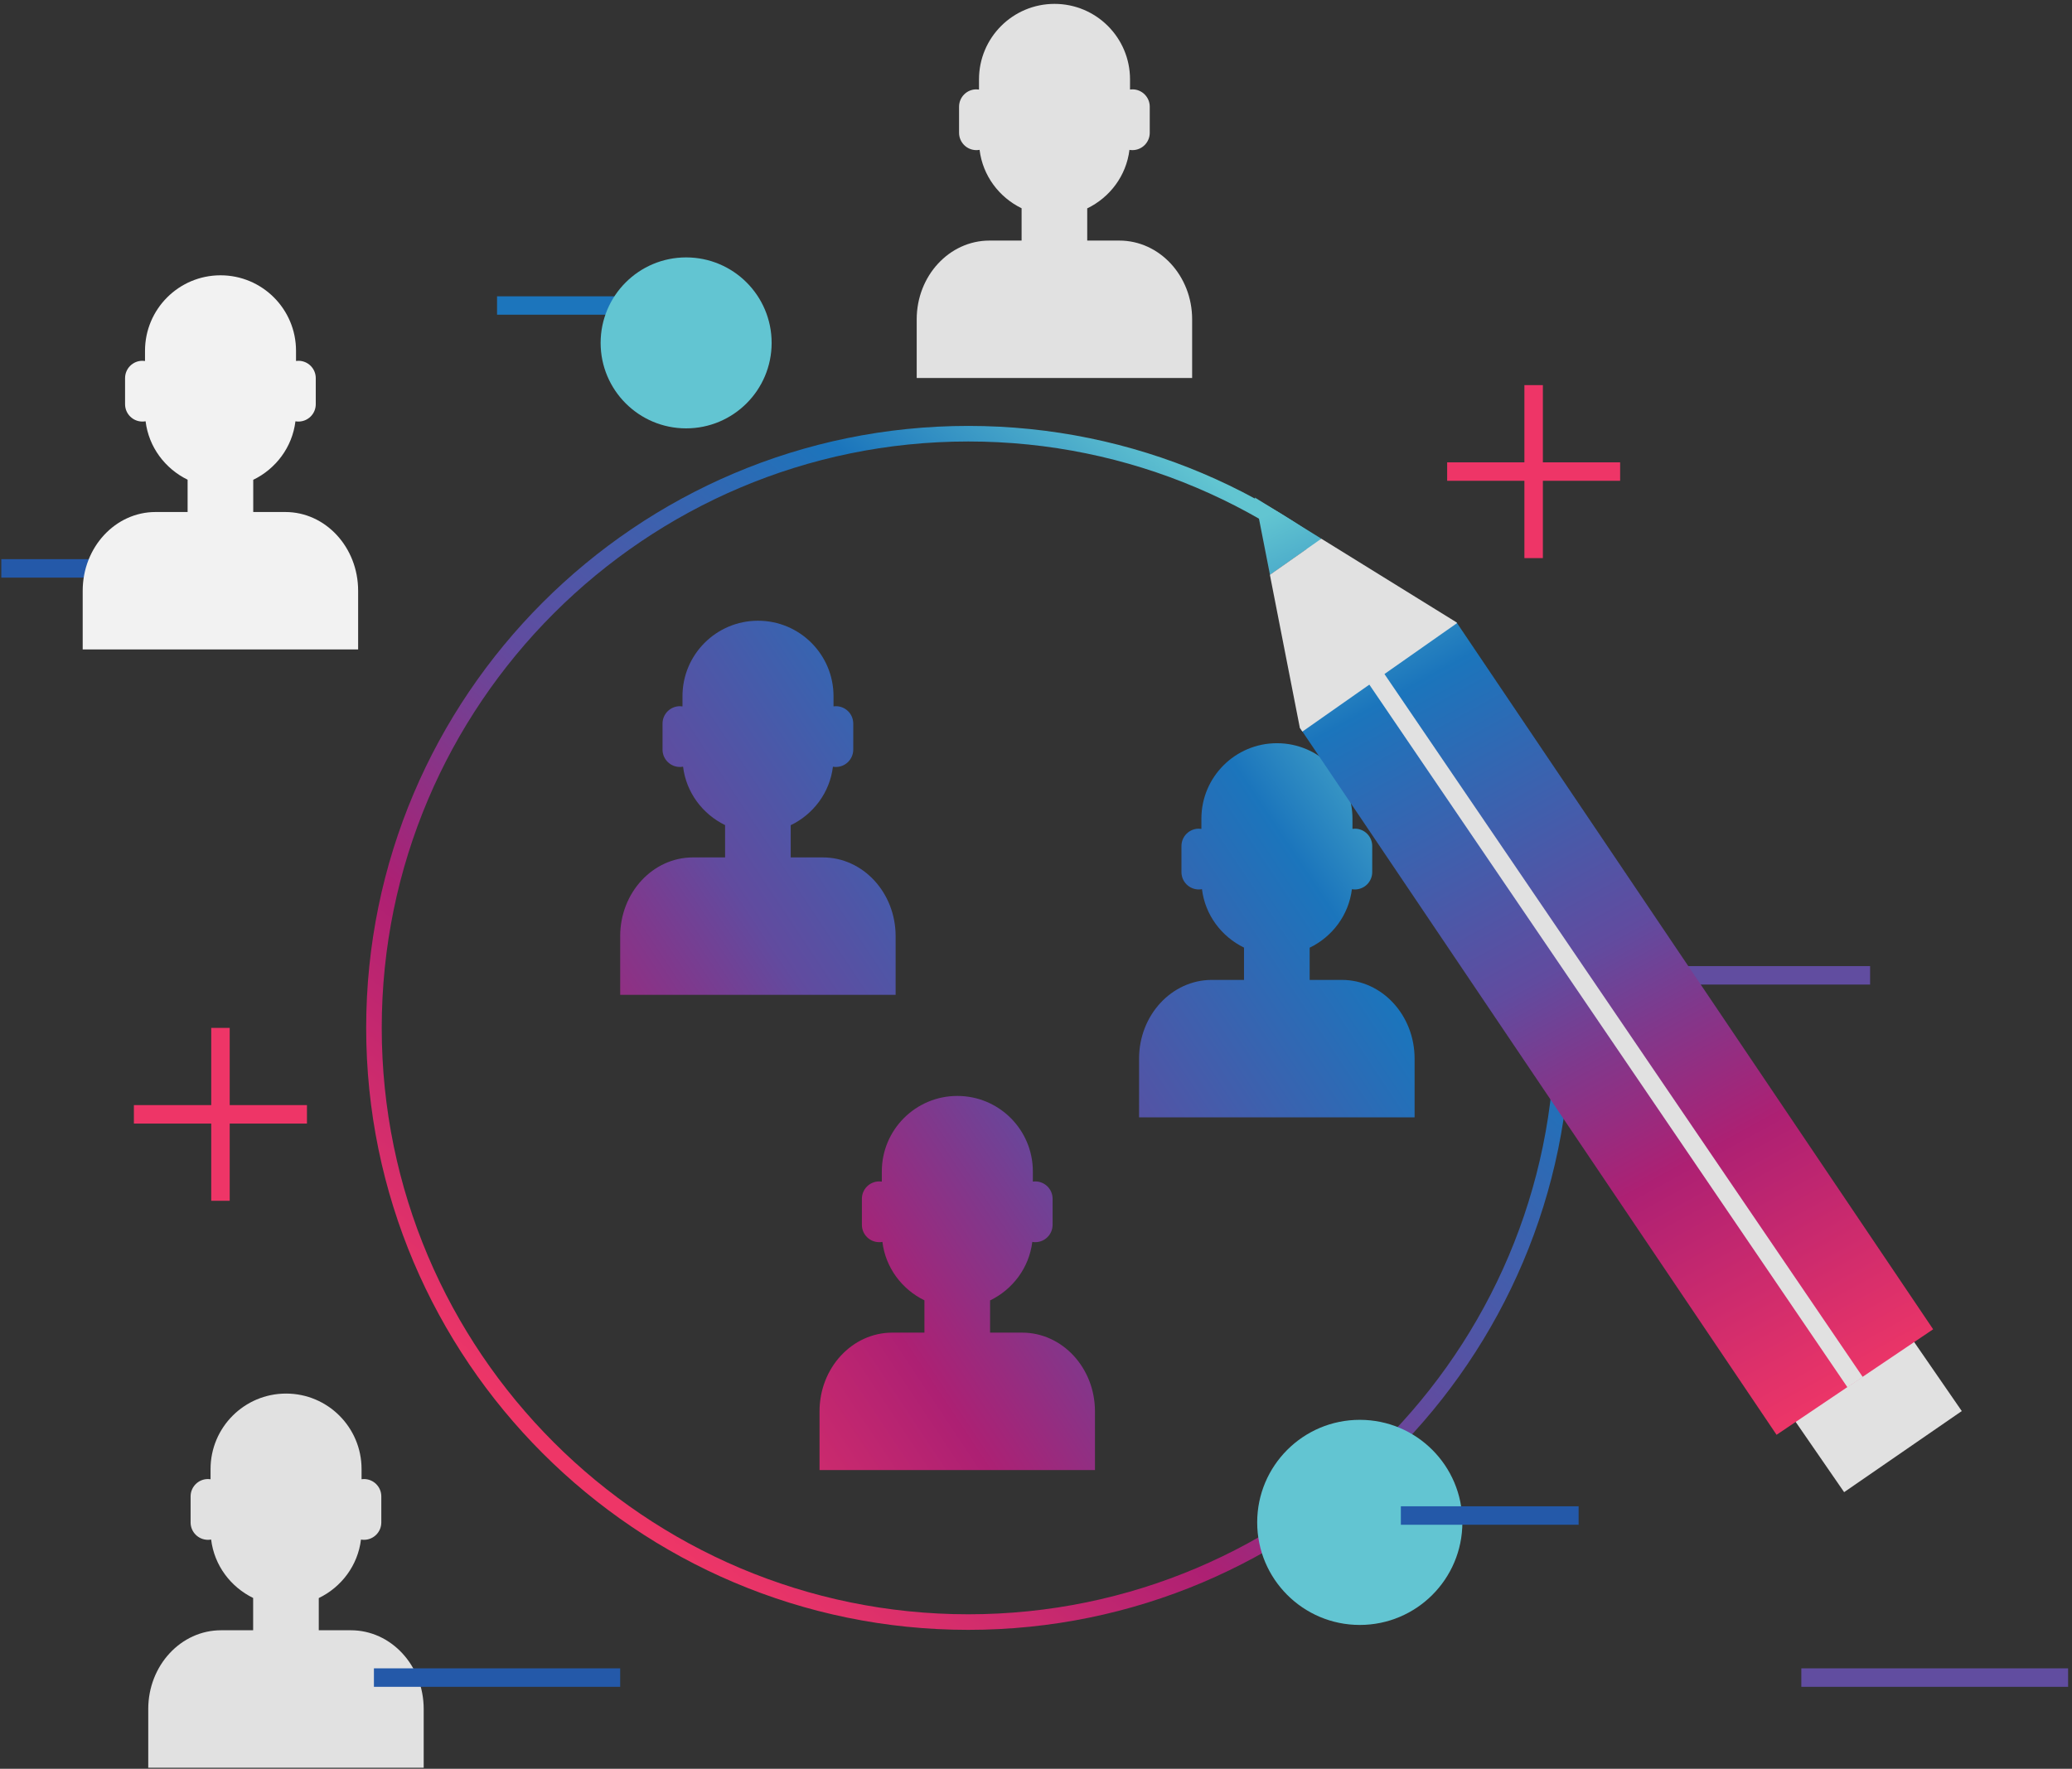 <svg width="219" height="187" viewBox="0 0 219 187" fill="none" xmlns="http://www.w3.org/2000/svg">
<rect x="0" y="0" width="219" height="187" fill="#333333" stroke="none"/>
<path fill-rule="evenodd" clip-rule="evenodd" d="M102.346 46.675C68.161 46.675 40.348 74.486 40.348 108.671C40.348 142.857 68.161 170.669 102.346 170.669C136.532 170.669 164.343 142.857 164.343 108.671C164.343 74.486 136.532 46.675 102.346 46.675ZM102.346 172.315C67.252 172.315 38.703 143.765 38.703 108.671C38.703 73.579 67.252 45.029 102.346 45.029C137.439 45.029 165.989 73.579 165.989 108.671C165.989 143.765 137.439 172.315 102.346 172.315Z" fill="url(#paint0_linear_12_2419)"/>
<path fill-rule="evenodd" clip-rule="evenodd" d="M52.536 33.271V31.328H69.886V33.271H52.536Z" fill="#1C75BC"/>
<path fill-rule="evenodd" clip-rule="evenodd" d="M0.138 61.068V59.116H18.931V61.068H0.138Z" fill="#2459A9"/>
<path fill-rule="evenodd" clip-rule="evenodd" d="M167.308 104.092V102.139H197.661V104.092H167.308Z" fill="#614DA0"/>
<path fill-rule="evenodd" clip-rule="evenodd" d="M37.085 172.358H33.693V168.954C36.083 167.797 37.822 165.511 38.154 162.768C38.258 162.786 38.362 162.796 38.467 162.796C39.481 162.796 40.302 161.975 40.302 160.961V158.205C40.302 157.193 39.481 156.37 38.467 156.37C38.382 156.37 38.299 156.378 38.215 156.39V155.317C38.215 150.907 34.644 147.334 30.237 147.334C25.828 147.334 22.254 150.907 22.254 155.317V156.393C22.166 156.38 22.074 156.37 21.982 156.37C20.97 156.37 20.146 157.193 20.146 158.205V160.961C20.146 161.975 20.97 162.796 21.982 162.796C22.097 162.796 22.208 162.785 22.315 162.765C22.647 165.501 24.378 167.782 26.756 168.943V172.358H23.366C19.115 172.358 15.669 176.086 15.669 180.684V186.889H44.782V180.684C44.782 176.086 41.334 172.358 37.085 172.358V172.358Z" fill="#E1E1E1"/>
<path fill-rule="evenodd" clip-rule="evenodd" d="M86.966 90.649H83.575V87.245C85.964 86.088 87.704 83.802 88.036 81.059C88.14 81.078 88.243 81.087 88.349 81.087C89.362 81.087 90.184 80.266 90.184 79.252V76.497C90.184 75.484 89.362 74.663 88.349 74.663C88.263 74.663 88.181 74.67 88.099 74.681V73.608C88.099 69.198 84.526 65.625 80.119 65.625C75.71 65.625 72.135 69.198 72.135 73.608V74.684C72.048 74.671 71.956 74.663 71.864 74.663C70.852 74.663 70.027 75.484 70.027 76.497V79.252C70.027 80.266 70.852 81.087 71.864 81.087C71.979 81.087 72.089 81.076 72.196 81.056C72.529 83.792 74.26 86.073 76.638 87.234V90.649H73.248C68.997 90.649 65.551 94.377 65.551 98.975V105.18H94.663V98.975C94.663 94.377 91.216 90.649 86.966 90.649Z" fill="url(#paint1_linear_12_2419)"/>
<path fill-rule="evenodd" clip-rule="evenodd" d="M118.306 25.434H114.914V22.03C117.304 20.873 119.043 18.587 119.377 15.845C119.479 15.861 119.583 15.873 119.69 15.873C120.702 15.873 121.523 15.051 121.523 14.037V11.283C121.523 10.268 120.702 9.446 119.69 9.446C119.603 9.446 119.52 9.455 119.438 9.466V8.393C119.438 3.983 115.865 0.41 111.457 0.41C107.049 0.41 103.475 3.983 103.475 8.393V9.47C103.388 9.456 103.296 9.446 103.202 9.446C102.188 9.446 101.368 10.268 101.368 11.283V14.037C101.368 15.051 102.188 15.873 103.202 15.873C103.317 15.873 103.429 15.861 103.536 15.841C103.87 18.577 105.6 20.858 107.978 22.019V25.434H104.588C100.337 25.434 96.891 29.163 96.891 33.76V39.965H126.003V33.76C126.003 29.163 122.555 25.434 118.306 25.434H118.306Z" fill="#E1E1E1"/>
<path fill-rule="evenodd" clip-rule="evenodd" d="M141.817 103.599H138.424V100.195C140.814 99.038 142.554 96.752 142.889 94.01C142.991 94.026 143.094 94.037 143.201 94.037C144.214 94.037 145.037 93.216 145.037 92.202V89.448C145.037 88.433 144.214 87.611 143.201 87.611C143.116 87.611 143.032 87.62 142.949 87.631V86.558C142.949 82.148 139.376 78.575 134.965 78.575C130.557 78.575 126.981 82.148 126.981 86.558V87.634C126.894 87.621 126.801 87.611 126.709 87.611C125.695 87.611 124.874 88.433 124.874 89.448V92.202C124.874 93.216 125.695 94.037 126.709 94.037C126.823 94.037 126.935 94.026 127.042 94.006C127.376 96.742 129.106 99.022 131.485 100.184V103.599H128.094C123.841 103.599 120.394 107.327 120.394 111.925V118.13H149.516V111.925C149.516 107.327 146.068 103.599 141.817 103.599Z" fill="url(#paint2_linear_12_2419)"/>
<path fill-rule="evenodd" clip-rule="evenodd" d="M30.158 54.132H26.766V50.728C29.154 49.569 30.893 47.285 31.227 44.541C31.331 44.559 31.433 44.569 31.54 44.569C32.554 44.569 33.375 43.749 33.375 42.733V39.981C33.375 38.965 32.554 38.144 31.54 38.144C31.455 38.144 31.371 38.152 31.288 38.162V37.089C31.288 32.681 27.717 29.106 23.308 29.106C18.901 29.106 15.327 32.681 15.327 37.089V38.166C15.236 38.152 15.147 38.144 15.055 38.144C14.04 38.144 13.219 38.965 13.219 39.981V42.733C13.219 43.749 14.04 44.569 15.055 44.569C15.169 44.569 15.281 44.557 15.388 44.537C15.72 47.273 17.451 49.554 19.829 50.716V54.132H16.439C12.189 54.132 8.741 57.86 8.741 62.458V68.661H37.853V62.458C37.853 57.86 34.407 54.132 30.158 54.132H30.158Z" fill="#F2F2F2"/>
<path fill-rule="evenodd" clip-rule="evenodd" d="M108.035 140.891H104.645V137.487C107.031 136.33 108.771 134.044 109.107 131.3C109.21 131.318 109.312 131.328 109.419 131.328C110.433 131.328 111.254 130.508 111.254 129.493V126.741C111.254 125.725 110.433 124.904 109.419 124.904C109.334 124.904 109.25 124.912 109.167 124.922V123.849C109.167 119.441 105.595 115.867 101.186 115.867C96.779 115.867 93.204 119.441 93.204 123.849V124.925C93.115 124.912 93.026 124.904 92.934 124.904C91.919 124.904 91.098 125.725 91.098 126.741V129.493C91.098 130.508 91.919 131.328 92.934 131.328C93.046 131.328 93.16 131.316 93.265 131.297C93.599 134.032 95.329 136.313 97.707 137.476V140.891H94.317C90.066 140.891 86.62 144.619 86.62 149.216V155.42H115.732V149.216C115.732 144.619 112.284 140.891 108.035 140.891V140.891Z" fill="url(#paint3_linear_12_2419)"/>
<path fill-rule="evenodd" clip-rule="evenodd" d="M154.566 160.954C154.566 166.941 149.711 171.796 143.723 171.796C137.734 171.796 132.879 166.941 132.879 160.954C132.879 154.965 137.734 150.11 143.723 150.11C149.711 150.11 154.566 154.965 154.566 160.954Z" fill="#62C5D2"/>
<path fill-rule="evenodd" clip-rule="evenodd" d="M194.915 157.757L184.793 143.078L197.227 134.504L207.35 149.183L194.915 157.757Z" fill="#E1E1E1"/>
<path fill-rule="evenodd" clip-rule="evenodd" d="M139.667 56.956L132.629 52.601L134.23 60.773L139.667 56.956Z" fill="url(#paint4_linear_12_2419)"/>
<path fill-rule="evenodd" clip-rule="evenodd" d="M153.945 65.792L204.324 140.537L187.774 151.693L137.395 76.948" fill="url(#paint5_linear_12_2419)"/>
<path fill-rule="evenodd" clip-rule="evenodd" d="M134.221 60.771L137.388 76.956L137.653 77.348L153.999 65.879L153.943 65.796L139.66 56.953L134.221 60.771Z" fill="#E1E1E1"/>
<path fill-rule="evenodd" clip-rule="evenodd" d="M195.268 146.674L144.476 72.005L146.094 70.915L196.886 145.585L195.268 146.674Z" fill="#E1E1E1"/>
<path fill-rule="evenodd" clip-rule="evenodd" d="M63.483 36.251C63.483 31.26 67.529 27.214 72.52 27.214C77.512 27.214 81.558 31.26 81.558 36.251C81.558 41.242 77.512 45.289 72.52 45.289C67.529 45.289 63.483 41.242 63.483 36.251Z" fill="#62C5D2"/>
<path fill-rule="evenodd" clip-rule="evenodd" d="M14.152 118.788V116.835H32.443V118.788H14.152Z" fill="#EE3567"/>
<path fill-rule="evenodd" clip-rule="evenodd" d="M22.326 126.952V108.673H24.279V126.952H22.326Z" fill="#EE3567"/>
<path fill-rule="evenodd" clip-rule="evenodd" d="M152.957 50.832V48.88H171.239V50.832H152.957Z" fill="#EE3567"/>
<path fill-rule="evenodd" clip-rule="evenodd" d="M161.122 59.005V40.716H163.074V59.005H161.122Z" fill="#EE3567"/>
<path fill-rule="evenodd" clip-rule="evenodd" d="M190.392 178.338V176.385H218.588V178.338H190.392Z" fill="#614DA0"/>
<path fill-rule="evenodd" clip-rule="evenodd" d="M39.522 178.338V176.385H65.55V178.338H39.522Z" fill="#2459A9"/>
<path fill-rule="evenodd" clip-rule="evenodd" d="M148.064 161.204V159.251H166.853V161.204H148.064Z" fill="#2459A9"/>
<defs>
<linearGradient id="paint0_linear_12_2419" x1="110.18" y1="198.295" x2="191.97" y2="100.835" gradientUnits="userSpaceOnUse">
<stop stop-color="#EE3667"/>
<stop offset="0.01" stop-color="#EE3667"/>
<stop offset="0.28" stop-color="#AD2073"/>
<stop offset="0.41" stop-color="#80388C"/>
<stop offset="0.5" stop-color="#614B9F"/>
<stop offset="0.8" stop-color="#1B75BC"/>
<stop offset="0.98" stop-color="#62C5D1"/>
<stop offset="1" stop-color="#62C5D1"/>
</linearGradient>
<linearGradient id="paint1_linear_12_2419" x1="74.354" y1="195.767" x2="172.972" y2="130.108" gradientUnits="userSpaceOnUse">
<stop stop-color="#EE3667"/>
<stop offset="0.01" stop-color="#EE3667"/>
<stop offset="0.28" stop-color="#AD2073"/>
<stop offset="0.41" stop-color="#80388C"/>
<stop offset="0.5" stop-color="#614B9F"/>
<stop offset="0.8" stop-color="#1B75BC"/>
<stop offset="0.98" stop-color="#62C5D1"/>
<stop offset="1" stop-color="#62C5D1"/>
</linearGradient>
<linearGradient id="paint2_linear_12_2419" x1="114.114" y1="227.266" x2="212.705" y2="161.601" gradientUnits="userSpaceOnUse">
<stop stop-color="#EE3667"/>
<stop offset="0.01" stop-color="#EE3667"/>
<stop offset="0.28" stop-color="#AD2073"/>
<stop offset="0.41" stop-color="#80388C"/>
<stop offset="0.5" stop-color="#614B9F"/>
<stop offset="0.8" stop-color="#1B75BC"/>
<stop offset="0.98" stop-color="#62C5D1"/>
<stop offset="1" stop-color="#62C5D1"/>
</linearGradient>
<linearGradient id="paint3_linear_12_2419" x1="111.626" y1="226.077" x2="210.233" y2="160.412" gradientUnits="userSpaceOnUse">
<stop stop-color="#EE3667"/>
<stop offset="0.01" stop-color="#EE3667"/>
<stop offset="0.28" stop-color="#AD2073"/>
<stop offset="0.41" stop-color="#80388C"/>
<stop offset="0.5" stop-color="#614B9F"/>
<stop offset="0.8" stop-color="#1B75BC"/>
<stop offset="0.98" stop-color="#62C5D1"/>
<stop offset="1" stop-color="#62C5D1"/>
</linearGradient>
<linearGradient id="paint4_linear_12_2419" x1="217.038" y1="138.926" x2="170.645" y2="35.473" gradientUnits="userSpaceOnUse">
<stop stop-color="#EE3667"/>
<stop offset="0.01" stop-color="#EE3667"/>
<stop offset="0.28" stop-color="#AD2073"/>
<stop offset="0.41" stop-color="#80388C"/>
<stop offset="0.5" stop-color="#614B9F"/>
<stop offset="0.8" stop-color="#1B75BC"/>
<stop offset="0.98" stop-color="#62C5D1"/>
<stop offset="1" stop-color="#62C5D1"/>
</linearGradient>
<linearGradient id="paint5_linear_12_2419" x1="228.199" y1="131.498" x2="174.371" y2="33.215" gradientUnits="userSpaceOnUse">
<stop stop-color="#EE3667"/>
<stop offset="0.01" stop-color="#EE3667"/>
<stop offset="0.28" stop-color="#AD2073"/>
<stop offset="0.41" stop-color="#80388C"/>
<stop offset="0.5" stop-color="#614B9F"/>
<stop offset="0.8" stop-color="#1B75BC"/>
<stop offset="0.98" stop-color="#62C5D1"/>
<stop offset="1" stop-color="#62C5D1"/>
</linearGradient>
</defs>
</svg>
